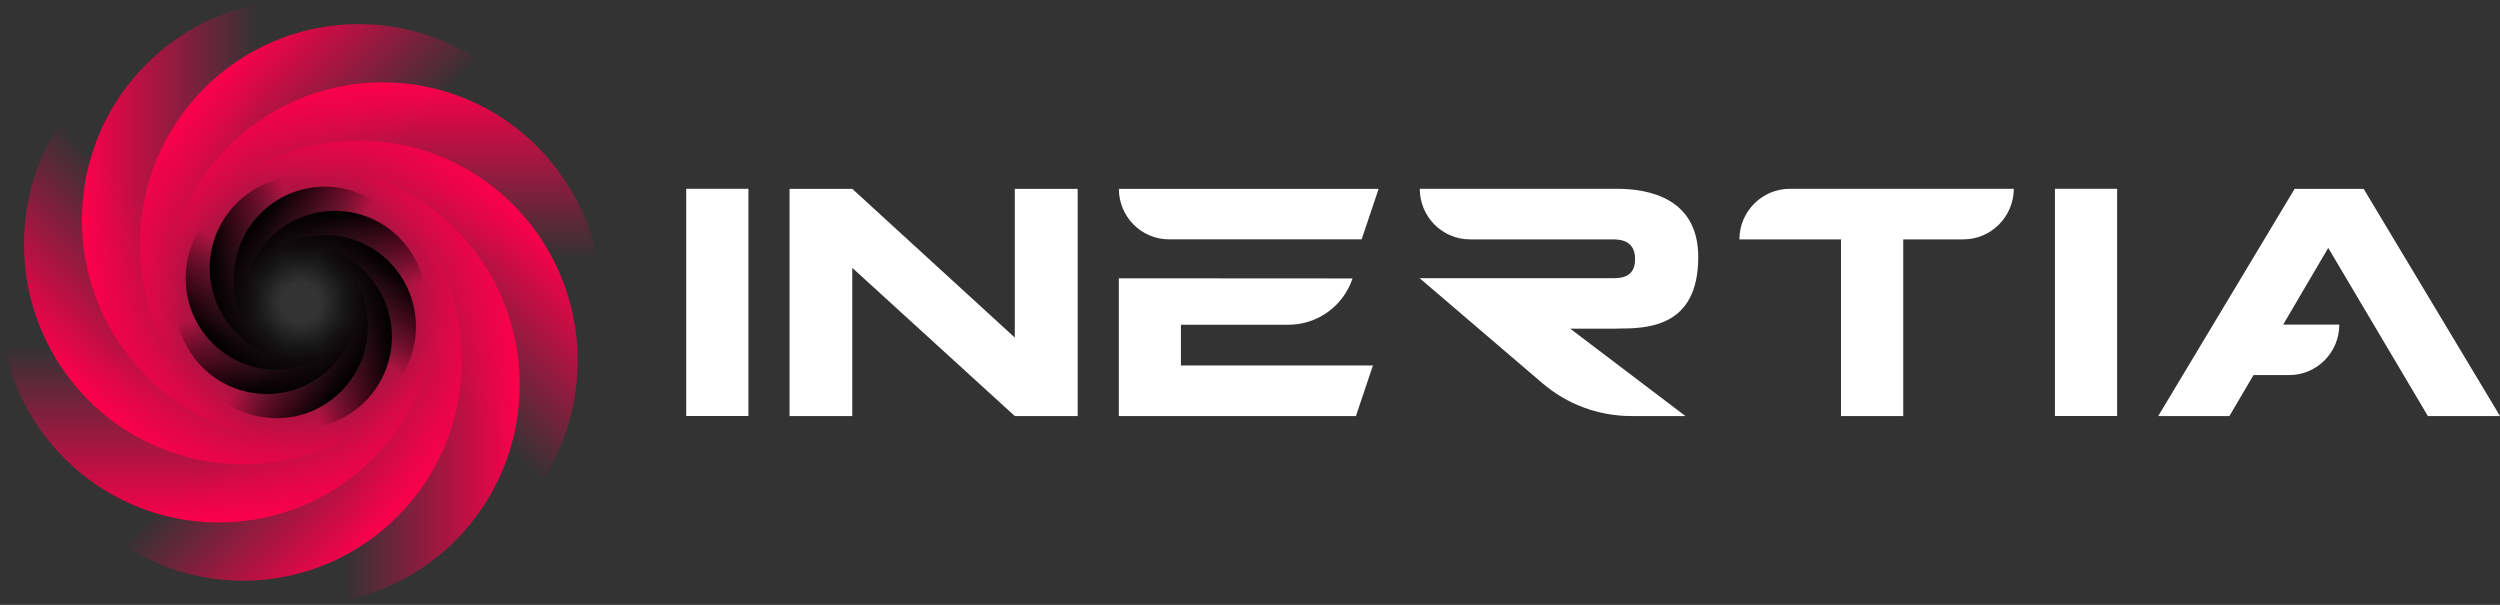 <svg width="124" height="30" viewBox="0 0 124 30" fill="none" xmlns="http://www.w3.org/2000/svg">
<rect x="0" y="0" width="124" height="30" fill="#333333" stroke="none"/>
<g id="Layer_1" clip-path="url(#clip0_1209_1667)">
<g id="Group">
<path id="Vector" d="M105.01 9.364V20.633H101.925V9.364H105.01Z" fill="white"/>
<path id="Vector_2" d="M37.122 9.364V20.633H34.037V9.364H37.122Z" fill="white"/>
<g id="Group_2">
<path id="Vector_3" d="M58.574 16.106H63.908C65.348 16.106 66.627 15.184 67.086 13.811L55.493 13.804V13.811V20.636H67.254L68.097 18.128H58.574V16.11V16.106Z" fill="white"/>
<path id="Vector_4" d="M67.537 11.872L68.38 9.367H55.496C55.496 10.751 56.612 11.872 57.988 11.872H67.537Z" fill="white"/>
</g>
<path id="Vector_5" d="M120.427 20.636H124L117.237 9.367H113.813L107.047 20.636H110.579L111.773 18.604H113.541C114.917 18.604 116.032 17.479 116.029 16.099H113.246L115.48 12.296L120.423 20.636H120.427Z" fill="white"/>
<path id="Vector_6" d="M53.452 20.636H50.334L42.273 13.286V20.636H39.162V9.367H42.273L50.334 16.744V9.367H53.452V20.636Z" fill="white"/>
<path id="Vector_7" d="M99.888 9.364H88.78C87.4 9.364 86.281 10.485 86.273 11.873H91.313V20.636H94.401V11.873H97.378C98.758 11.873 99.877 10.751 99.885 9.364H99.888Z" fill="white"/>
<path id="Vector_8" d="M80.193 16.297C81.682 16.297 84.233 16.264 84.233 12.75C84.233 9.818 81.767 9.364 80.193 9.364H70.421C70.421 10.748 71.536 11.873 72.912 11.873H79.947C80.328 11.873 81.1 11.895 81.1 12.848C81.1 13.8 80.369 13.8 79.899 13.8H70.417L76.501 19.005C77.731 20.059 79.294 20.636 80.913 20.636H83.599L77.881 16.301H80.193V16.297Z" fill="white"/>
</g>
<g id="Group_3">
<g id="Group_4">
<g id="Group_5">
<path id="Vector_9" d="M10.858 25.916C16.855 25.916 21.717 21.029 21.717 15C21.717 8.971 16.855 4.084 10.858 4.084C4.861 4.084 0 8.971 0 15C0 21.029 4.861 25.916 10.858 25.916Z" fill="url(#paint0_linear_1209_1667)"/>
<path id="Vector_10" d="M18.983 25.916C24.98 25.916 29.841 21.029 29.841 15C29.841 8.971 24.98 4.084 18.983 4.084C12.986 4.084 8.124 8.971 8.124 15C8.124 21.029 12.986 25.916 18.983 25.916Z" fill="url(#paint1_linear_1209_1667)"/>
</g>
<g id="Group_6">
<path id="Vector_11" d="M14.92 30C20.917 30 25.779 25.113 25.779 19.084C25.779 13.055 20.917 8.167 14.92 8.167C8.923 8.167 4.062 13.055 4.062 19.084C4.062 25.113 8.923 30 14.92 30Z" fill="url(#paint2_linear_1209_1667)"/>
<path id="Vector_12" d="M14.92 21.832C20.917 21.832 25.779 16.945 25.779 10.916C25.779 4.887 20.917 0 14.92 0C8.923 0 4.062 4.887 4.062 10.916C4.062 16.945 8.923 21.832 14.92 21.832Z" fill="url(#paint3_linear_1209_1667)"/>
</g>
<g id="Group_7">
<path id="Vector_13" d="M12.048 28.804C18.045 28.804 22.907 23.916 22.907 17.887C22.907 11.859 18.045 6.971 12.048 6.971C6.051 6.971 1.19 11.859 1.19 17.887C1.19 23.916 6.051 28.804 12.048 28.804Z" fill="url(#paint4_linear_1209_1667)"/>
<path id="Vector_14" d="M17.793 23.029C23.79 23.029 28.651 18.141 28.651 12.113C28.651 6.084 23.79 1.196 17.793 1.196C11.796 1.196 6.934 6.084 6.934 12.113C6.934 18.141 11.796 23.029 17.793 23.029Z" fill="url(#paint5_linear_1209_1667)"/>
</g>
<g id="Group_8">
<path id="Vector_15" d="M17.793 28.804C23.79 28.804 28.651 23.916 28.651 17.887C28.651 11.859 23.79 6.971 17.793 6.971C11.796 6.971 6.934 11.859 6.934 17.887C6.934 23.916 11.796 28.804 17.793 28.804Z" fill="url(#paint6_linear_1209_1667)"/>
<path id="Vector_16" d="M12.048 23.029C18.045 23.029 22.907 18.141 22.907 12.113C22.907 6.084 18.045 1.196 12.048 1.196C6.051 1.196 1.19 6.084 1.19 12.113C1.19 18.141 6.051 23.029 12.048 23.029Z" fill="url(#paint7_linear_1209_1667)"/>
</g>
</g>
<g id="Group_9">
<g id="Group_10">
<path id="Vector_17" d="M13.23 19.541C15.725 19.541 17.748 17.508 17.748 15C17.748 12.492 15.725 10.459 13.23 10.459C10.736 10.459 8.713 12.492 8.713 15C8.713 17.508 10.736 19.541 13.23 19.541Z" fill="url(#paint8_linear_1209_1667)"/>
<path id="Vector_18" d="M16.61 19.541C19.105 19.541 21.127 17.508 21.127 15C21.127 12.492 19.105 10.459 16.61 10.459C14.115 10.459 12.093 12.492 12.093 15C12.093 17.508 14.115 19.541 16.61 19.541Z" fill="url(#paint9_linear_1209_1667)"/>
</g>
<g id="Group_11">
<path id="Vector_19" d="M14.92 21.24C17.415 21.24 19.437 19.207 19.437 16.699C19.437 14.191 17.415 12.158 14.92 12.158C12.425 12.158 10.403 14.191 10.403 16.699C10.403 19.207 12.425 21.24 14.92 21.24Z" fill="url(#paint10_linear_1209_1667)"/>
<path id="Vector_20" d="M14.92 17.843C17.415 17.843 19.437 15.809 19.437 13.301C19.437 10.793 17.415 8.76 14.92 8.76C12.425 8.76 10.403 10.793 10.403 13.301C10.403 15.809 12.425 17.843 14.92 17.843Z" fill="url(#paint11_linear_1209_1667)"/>
</g>
<g id="Group_12">
<path id="Vector_21" d="M13.727 20.741C16.221 20.741 18.244 18.708 18.244 16.2C18.244 13.692 16.221 11.659 13.727 11.659C11.232 11.659 9.209 13.692 9.209 16.2C9.209 18.708 11.232 20.741 13.727 20.741Z" fill="url(#paint12_linear_1209_1667)"/>
<path id="Vector_22" d="M16.114 18.341C18.609 18.341 20.631 16.308 20.631 13.8C20.631 11.292 18.609 9.259 16.114 9.259C13.619 9.259 11.597 11.292 11.597 13.8C11.597 16.308 13.619 18.341 16.114 18.341Z" fill="url(#paint13_linear_1209_1667)"/>
</g>
<g id="Group_13">
<path id="Vector_23" d="M16.114 20.741C18.609 20.741 20.631 18.708 20.631 16.2C20.631 13.692 18.609 11.659 16.114 11.659C13.619 11.659 11.597 13.692 11.597 16.2C11.597 18.708 13.619 20.741 16.114 20.741Z" fill="url(#paint14_linear_1209_1667)"/>
<path id="Vector_24" d="M13.727 18.341C16.221 18.341 18.244 16.308 18.244 13.8C18.244 11.292 16.221 9.259 13.727 9.259C11.232 9.259 9.209 11.292 9.209 13.8C9.209 16.308 11.232 18.341 13.727 18.341Z" fill="url(#paint15_linear_1209_1667)"/>
</g>
</g>
</g>
</g>
<defs>
<linearGradient id="paint0_linear_1209_1667" x1="10.858" y1="4.087" x2="10.858" y2="25.916" gradientUnits="userSpaceOnUse">
<stop offset="0.6" stop-color="#FC004B" stop-opacity="0"/>
<stop offset="1" stop-color="#FC004B"/>
</linearGradient>
<linearGradient id="paint1_linear_1209_1667" x1="18.983" y1="25.916" x2="18.983" y2="4.084" gradientUnits="userSpaceOnUse">
<stop offset="0.6" stop-color="#FC004B" stop-opacity="0"/>
<stop offset="1" stop-color="#FC004B"/>
</linearGradient>
<linearGradient id="paint2_linear_1209_1667" x1="4.062" y1="19.084" x2="25.779" y2="19.084" gradientUnits="userSpaceOnUse">
<stop offset="0.6" stop-color="#FC004B" stop-opacity="0"/>
<stop offset="1" stop-color="#FC004B"/>
</linearGradient>
<linearGradient id="paint3_linear_1209_1667" x1="25.775" y1="10.916" x2="4.062" y2="10.916" gradientUnits="userSpaceOnUse">
<stop offset="0.6" stop-color="#FC004B" stop-opacity="0"/>
<stop offset="1" stop-color="#FC004B"/>
</linearGradient>
<linearGradient id="paint4_linear_1209_1667" x1="4.369" y1="10.169" x2="19.807" y2="25.525" gradientUnits="userSpaceOnUse">
<stop offset="0.6" stop-color="#FC004B" stop-opacity="0"/>
<stop offset="1" stop-color="#FC004B"/>
</linearGradient>
<linearGradient id="paint5_linear_1209_1667" x1="25.472" y1="19.829" x2="10.037" y2="4.476" gradientUnits="userSpaceOnUse">
<stop offset="0.6" stop-color="#FC004B" stop-opacity="0"/>
<stop offset="1" stop-color="#FC004B"/>
</linearGradient>
<linearGradient id="paint6_linear_1209_1667" x1="10.114" y1="25.609" x2="25.552" y2="10.254" gradientUnits="userSpaceOnUse">
<stop offset="0.6" stop-color="#FC004B" stop-opacity="0"/>
<stop offset="1" stop-color="#FC004B"/>
</linearGradient>
<linearGradient id="paint7_linear_1209_1667" x1="19.729" y1="4.392" x2="4.291" y2="19.748" gradientUnits="userSpaceOnUse">
<stop offset="0.6" stop-color="#FC004B" stop-opacity="0"/>
<stop offset="1" stop-color="#FC004B"/>
</linearGradient>
<linearGradient id="paint8_linear_1209_1667" x1="13.23" y1="10.459" x2="13.23" y2="19.541" gradientUnits="userSpaceOnUse">
<stop offset="0.6" stop-opacity="0"/>
<stop offset="1"/>
</linearGradient>
<linearGradient id="paint9_linear_1209_1667" x1="16.61" y1="19.541" x2="16.61" y2="10.459" gradientUnits="userSpaceOnUse">
<stop offset="0.6" stop-opacity="0"/>
<stop offset="1"/>
</linearGradient>
<linearGradient id="paint10_linear_1209_1667" x1="10.403" y1="16.699" x2="19.437" y2="16.699" gradientUnits="userSpaceOnUse">
<stop offset="0.6" stop-opacity="0"/>
<stop offset="1"/>
</linearGradient>
<linearGradient id="paint11_linear_1209_1667" x1="19.437" y1="13.301" x2="10.403" y2="13.301" gradientUnits="userSpaceOnUse">
<stop offset="0.6" stop-opacity="0"/>
<stop offset="1"/>
</linearGradient>
<linearGradient id="paint12_linear_1209_1667" x1="10.53" y1="12.99" x2="16.953" y2="19.378" gradientUnits="userSpaceOnUse">
<stop offset="0.6" stop-opacity="0"/>
<stop offset="1"/>
</linearGradient>
<linearGradient id="paint13_linear_1209_1667" x1="19.31" y1="17.007" x2="12.888" y2="10.619" gradientUnits="userSpaceOnUse">
<stop offset="0.6" stop-opacity="0"/>
<stop offset="1"/>
</linearGradient>
<linearGradient id="paint14_linear_1209_1667" x1="12.92" y1="19.415" x2="19.342" y2="13.027" gradientUnits="userSpaceOnUse">
<stop offset="0.6" stop-opacity="0"/>
<stop offset="1"/>
</linearGradient>
<linearGradient id="paint15_linear_1209_1667" x1="16.922" y1="10.586" x2="10.5" y2="16.974" gradientUnits="userSpaceOnUse">
<stop offset="0.6" stop-opacity="0"/>
<stop offset="1"/>
</linearGradient>
<clipPath id="clip0_1209_1667">
<rect width="124" height="30" fill="white"/>
</clipPath>
</defs>
</svg>
